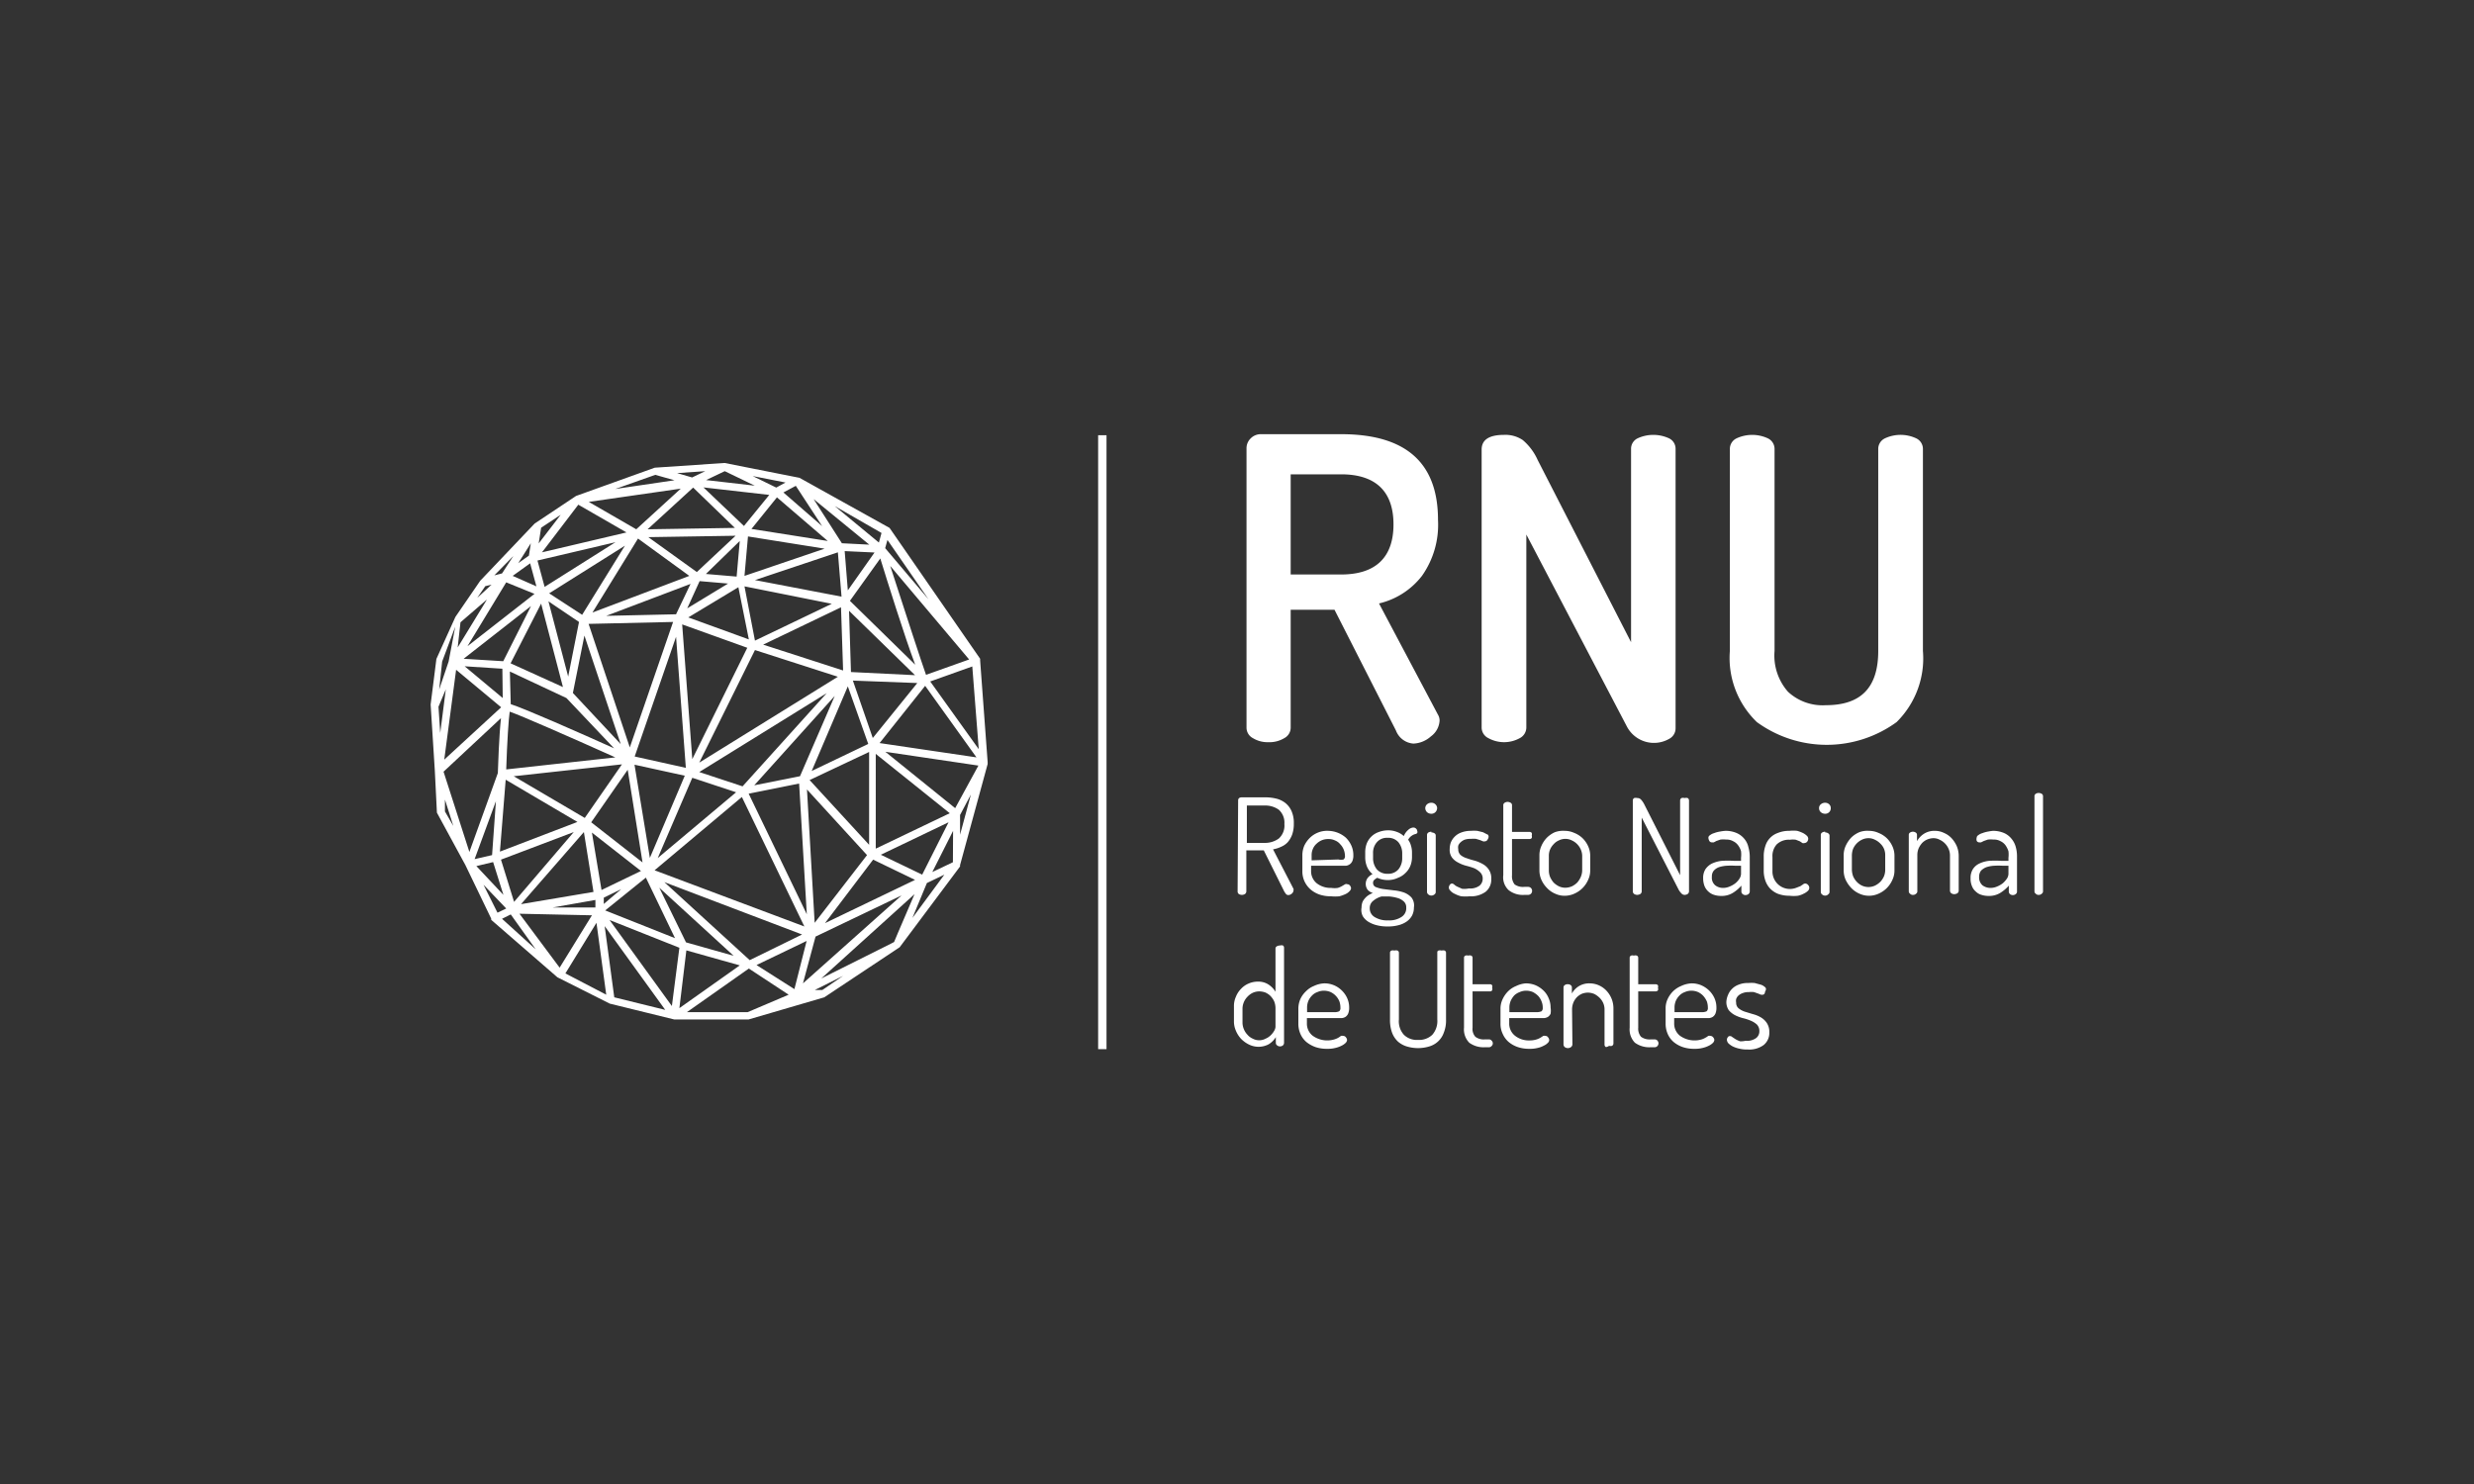 <?xml version="1.0" encoding="UTF-8"?> <svg xmlns="http://www.w3.org/2000/svg" id="Camada_1" data-name="Camada 1" viewBox="0 0 141.73 85.04"><rect x="0" y="0" width="141.73" height="85.04" fill="#333333" stroke="none"/><defs><style>.cls-1{fill:#fff;}</style></defs><title>LOGOS FINAIS</title><rect class="cls-1" x="62.91" y="24.94" width="0.48" height="35.18"></rect><path class="cls-1" d="M70.93,45.87c0-.11.06-.17.19-.18h1.35a2.59,2.59,0,0,1,.63.07,1.37,1.37,0,0,1,.53.25,1.23,1.23,0,0,1,.36.47,1.67,1.67,0,0,1,.13.71,1.89,1.89,0,0,1-.09.62,1.44,1.44,0,0,1-.25.44,1.1,1.1,0,0,1-.38.27,1.84,1.84,0,0,1-.47.15l1.17,2.26a.18.18,0,0,1,0,.1.24.24,0,0,1-.1.18.3.3,0,0,1-.2.08.18.18,0,0,1-.15-.09.87.87,0,0,1-.11-.18L72.4,48.73h-1v2.35a.19.19,0,0,1-.08.15.34.34,0,0,1-.17.05.35.35,0,0,1-.18-.05.18.18,0,0,1-.07-.15Zm.5.29V48.3h1a1.34,1.34,0,0,0,.83-.25,1,1,0,0,0,.32-.83,1,1,0,0,0-.32-.82,1.34,1.34,0,0,0-.83-.24Z"></path><path class="cls-1" d="M76.1,47.61a1.58,1.58,0,0,1,1,.39,1.52,1.52,0,0,1,.31.44,1.32,1.32,0,0,1,.12.57.8.8,0,0,1-.06.34.45.45,0,0,1-.15.18.49.49,0,0,1-.21.08h-2v.28a.89.89,0,0,0,.33.73,1.29,1.29,0,0,0,.83.26,1.26,1.26,0,0,0,.37,0,1.17,1.17,0,0,0,.25-.11l.17-.1a.17.17,0,0,1,.13,0,.19.19,0,0,1,.15.08.29.29,0,0,1,.06.15.27.27,0,0,1-.08.16.72.72,0,0,1-.23.17,2.12,2.12,0,0,1-.36.13,2.28,2.28,0,0,1-.48,0,2,2,0,0,1-.66-.1,1.58,1.58,0,0,1-.52-.3,1.41,1.41,0,0,1-.34-.46,1.38,1.38,0,0,1-.12-.59V49a1.41,1.41,0,0,1,.11-.54,1.6,1.6,0,0,1,.32-.45,1.41,1.41,0,0,1,.46-.3A1.39,1.39,0,0,1,76.1,47.61Zm.57,1.64a.64.64,0,0,0,.3,0,.23.23,0,0,0,.08-.21,1,1,0,0,0-.07-.35.92.92,0,0,0-.2-.31.73.73,0,0,0-.3-.22.85.85,0,0,0-.39-.08.94.94,0,0,0-.37.07,1,1,0,0,0-.3.2.81.81,0,0,0-.21.3.86.86,0,0,0-.07.36v.29Z"></path><path class="cls-1" d="M79.49,50.43a1.45,1.45,0,0,1-.59-.13.91.91,0,0,0-.16.11.23.23,0,0,0-.08.19.25.25,0,0,0,.18.24,1.87,1.87,0,0,0,.44.11l.57.07a2.5,2.5,0,0,1,.57.12,1.13,1.13,0,0,1,.44.29A.74.74,0,0,1,81,52a1,1,0,0,1-.11.47,1,1,0,0,1-.31.34,1.4,1.4,0,0,1-.48.21,2.25,2.25,0,0,1-.6.07,2.4,2.4,0,0,1-.62-.07,1.68,1.68,0,0,1-.49-.2,1,1,0,0,1-.32-.32A.8.8,0,0,1,78,52a.94.94,0,0,1,.05-.3.83.83,0,0,1,.15-.23.91.91,0,0,1,.21-.18,1.34,1.34,0,0,1,.24-.12.64.64,0,0,1-.3-.18.58.58,0,0,1,0-.68.78.78,0,0,1,.28-.22,1.14,1.14,0,0,1-.31-.41,1.42,1.42,0,0,1-.11-.55v-.29a1.4,1.4,0,0,1,.09-.51,1.16,1.16,0,0,1,.26-.39,1.14,1.14,0,0,1,.42-.26,1.53,1.53,0,0,1,.54-.1,1.35,1.35,0,0,1,.5.09,1.15,1.15,0,0,1,.4.24.93.93,0,0,1,.26-.36.47.47,0,0,1,.28-.13.22.22,0,0,1,.17.07.19.19,0,0,1,.06.13.12.12,0,0,1,0,.11.15.15,0,0,1-.09.06.6.6,0,0,0-.21.09.65.65,0,0,0-.22.24,1,1,0,0,1,.16.33,1.32,1.32,0,0,1,.06.39v.29a1.35,1.35,0,0,1-.1.5,1.15,1.15,0,0,1-.28.4,1.17,1.17,0,0,1-.42.27A1.32,1.32,0,0,1,79.49,50.43ZM80.56,52a.44.44,0,0,0-.16-.36.87.87,0,0,0-.37-.19,2.21,2.21,0,0,0-.46-.08l-.42,0a1.23,1.23,0,0,0-.47.24.52.52,0,0,0-.21.44.57.57,0,0,0,.28.5,1.36,1.36,0,0,0,.78.19,1.26,1.26,0,0,0,.75-.19A.59.59,0,0,0,80.56,52Zm-.23-3.11a1,1,0,0,0-.22-.63.77.77,0,0,0-.62-.25.75.75,0,0,0-.61.25.91.91,0,0,0-.22.63v.28a1,1,0,0,0,.22.65.79.79,0,0,0,.62.25.76.76,0,0,0,.61-.25,1,1,0,0,0,.22-.64Z"></path><path class="cls-1" d="M82,46a.32.32,0,0,1,.23.09.3.3,0,0,1,.1.22.34.34,0,0,1-.1.23.32.32,0,0,1-.23.09.37.37,0,0,1-.25-.09.34.34,0,0,1-.1-.23.3.3,0,0,1,.1-.22A.37.37,0,0,1,82,46Zm0,1.7a.35.35,0,0,1,.18.05.15.15,0,0,1,.07.13v3.24a.16.16,0,0,1-.07.13.27.27,0,0,1-.36,0,.19.19,0,0,1-.07-.13V47.84a.17.17,0,0,1,.07-.13A.35.35,0,0,1,82,47.66Z"></path><path class="cls-1" d="M84.15,50.91a.89.89,0,0,0,.61-.16.51.51,0,0,0,.18-.38.5.5,0,0,0-.15-.39,1.2,1.2,0,0,0-.34-.23,4.21,4.21,0,0,0-.46-.14,2,2,0,0,1-.45-.18,1,1,0,0,1-.35-.28.75.75,0,0,1-.14-.5,1.13,1.13,0,0,1,.06-.36,1,1,0,0,1,.21-.33,1,1,0,0,1,.38-.25,1.52,1.52,0,0,1,.56-.1,2.33,2.33,0,0,1,.37,0l.33.08.23.12c.06,0,.09.09.09.14a.35.35,0,0,1-.06.16.17.17,0,0,1-.15.1.19.19,0,0,1-.11,0l-.17-.07-.23-.07a1.39,1.39,0,0,0-.3,0,1,1,0,0,0-.36.05.76.76,0,0,0-.23.15.46.46,0,0,0-.13.19.51.51,0,0,0,0,.2.43.43,0,0,0,.14.34,1,1,0,0,0,.35.18,4.21,4.21,0,0,0,.46.14,2.25,2.25,0,0,1,.45.19,1,1,0,0,1,.35.32.87.87,0,0,1,.14.54.88.88,0,0,1-.32.73,1.41,1.41,0,0,1-.91.26,2.46,2.46,0,0,1-.49,0,1.59,1.59,0,0,1-.37-.14.7.7,0,0,1-.25-.18.26.26,0,0,1-.09-.18.3.3,0,0,1,.05-.15.17.17,0,0,1,.13-.08.22.22,0,0,1,.13.06.7.7,0,0,0,.18.12l.27.12A1.27,1.27,0,0,0,84.15,50.91Z"></path><path class="cls-1" d="M86.62,50.15a.75.75,0,0,0,.15.53.82.82,0,0,0,.56.14h.21a.24.24,0,0,1,.17.07.24.24,0,0,1,0,.32.24.24,0,0,1-.17.07h-.21a1.31,1.31,0,0,1-.9-.27,1,1,0,0,1-.31-.86v-4A.16.16,0,0,1,86.2,46a.33.33,0,0,1,.16-.05.37.37,0,0,1,.18.05.16.16,0,0,1,.08.13v1.54h1a.16.16,0,0,1,.13.06.25.25,0,0,1,0,.15.24.24,0,0,1,0,.14.16.16,0,0,1-.13.06h-1Z"></path><path class="cls-1" d="M89.64,47.61a1.33,1.33,0,0,1,.55.12,1.45,1.45,0,0,1,.47.3,1.52,1.52,0,0,1,.32.46,1.3,1.3,0,0,1,.12.55v.84a1.25,1.25,0,0,1-.12.54,1.52,1.52,0,0,1-.79.79,1.33,1.33,0,0,1-.55.12,1.26,1.26,0,0,1-.55-.12,1.36,1.36,0,0,1-.46-.32,1.59,1.59,0,0,1-.32-.46,1.33,1.33,0,0,1-.12-.55V49a1.29,1.29,0,0,1,.12-.54,1.55,1.55,0,0,1,.31-.46,1.57,1.57,0,0,1,.45-.31A1.39,1.39,0,0,1,89.64,47.61Zm1,1.43a.94.94,0,0,0-.08-.36,1,1,0,0,0-.2-.3,1,1,0,0,0-.31-.22.81.81,0,0,0-.37-.09.82.82,0,0,0-.38.09.84.84,0,0,0-.3.22,1,1,0,0,0-.2.3.92.92,0,0,0-.07.36v.84a1,1,0,0,0,.07.37,1.32,1.32,0,0,0,.2.32,1.16,1.16,0,0,0,.31.22.87.87,0,0,0,.37.08,1,1,0,0,0,.37-.08,1.16,1.16,0,0,0,.31-.22,1.32,1.32,0,0,0,.2-.32,1,1,0,0,0,.08-.37Z"></path><path class="cls-1" d="M96.51,51.28a.25.25,0,0,1-.19-.09,1,1,0,0,1-.15-.2l-2.12-4.14v4.23a.19.19,0,0,1-.08.15.41.41,0,0,1-.18.05.34.34,0,0,1-.17-.05.19.19,0,0,1-.08-.15v-5.2a.16.16,0,0,1,.08-.15.33.33,0,0,1,.17,0,.28.28,0,0,1,.23.1,1.21,1.21,0,0,1,.17.25l2.06,4.07V45.87a.16.16,0,0,1,.08-.14.34.34,0,0,1,.18,0,.33.33,0,0,1,.17,0,.16.16,0,0,1,.08.14v5.21a.19.19,0,0,1-.08.15A.34.34,0,0,1,96.51,51.28Z"></path><path class="cls-1" d="M98.85,47.61a1.57,1.57,0,0,1,.65.13,1.18,1.18,0,0,1,.43.33,1.09,1.09,0,0,1,.23.47,2,2,0,0,1,.08.55v2a.21.21,0,0,1-.07.14.28.28,0,0,1-.18.06.23.23,0,0,1-.16-.06.17.17,0,0,1-.07-.14v-.34a2.16,2.16,0,0,1-.48.41,1.22,1.22,0,0,1-.67.18,1.31,1.31,0,0,1-.41-.06.84.84,0,0,1-.33-.19.87.87,0,0,1-.22-.31,1.25,1.25,0,0,1-.08-.45.93.93,0,0,1,.13-.52,1,1,0,0,1,.36-.32,1.84,1.84,0,0,1,.56-.16,5.46,5.46,0,0,1,.73,0h.39v-.18a1.64,1.64,0,0,0,0-.37,1,1,0,0,0-.16-.33.73.73,0,0,0-.28-.24.76.76,0,0,0-.41-.1,1.55,1.55,0,0,0-.33,0l-.23.08-.15.08-.11,0a.16.16,0,0,1-.15-.09.41.41,0,0,1-.05-.18s0-.09.09-.14a.67.67,0,0,1,.24-.12,1.53,1.53,0,0,1,.34-.09A2.2,2.2,0,0,1,98.85,47.61Zm.89,2h-.32a4.18,4.18,0,0,0-.51,0,1.83,1.83,0,0,0-.43.08.75.75,0,0,0-.3.2.51.51,0,0,0-.11.35.57.57,0,0,0,.19.49.72.72,0,0,0,.47.15.94.94,0,0,0,.36-.08,1.35,1.35,0,0,0,.33-.19,1.1,1.1,0,0,0,.23-.26.54.54,0,0,0,.09-.27Z"></path><path class="cls-1" d="M102.52,51.33a1.9,1.9,0,0,1-.66-.11,1.29,1.29,0,0,1-.46-.31,1.24,1.24,0,0,1-.27-.46,1.7,1.7,0,0,1-.09-.57v-.82a1.79,1.79,0,0,1,.09-.57,1.14,1.14,0,0,1,.72-.76,1.69,1.69,0,0,1,.66-.12,2,2,0,0,1,.45,0,2.2,2.2,0,0,1,.34.13,1,1,0,0,1,.22.16.25.25,0,0,1,.07.16.29.29,0,0,1-.06.17.23.23,0,0,1-.16.08.18.18,0,0,1-.11,0l-.15-.1-.23-.09a1.11,1.11,0,0,0-.34,0,1,1,0,0,0-.76.27,1,1,0,0,0-.24.72v.82a1,1,0,0,0,1.37.94l.23-.09.15-.1a.21.21,0,0,1,.12-.05.21.21,0,0,1,.17.08.23.23,0,0,1,0,.33.84.84,0,0,1-.23.16,1.28,1.28,0,0,1-.35.13A2.16,2.16,0,0,1,102.52,51.33Z"></path><path class="cls-1" d="M104.56,46a.33.33,0,0,1,.23.09.29.29,0,0,1,.09.22.31.31,0,0,1-.32.32.37.37,0,0,1-.25-.09.3.3,0,0,1-.1-.23.27.27,0,0,1,.1-.22A.37.37,0,0,1,104.56,46Zm0,1.7a.29.29,0,0,1,.17.05.16.16,0,0,1,.08.13v3.24a.17.17,0,0,1-.08.13.21.21,0,0,1-.17.07.23.23,0,0,1-.18-.07.16.16,0,0,1-.07-.13V47.84a.15.15,0,0,1,.07-.13A.32.32,0,0,1,104.56,47.66Z"></path><path class="cls-1" d="M107.07,47.61a1.3,1.3,0,0,1,.55.12,1.45,1.45,0,0,1,.47.3,1.52,1.52,0,0,1,.32.46,1.3,1.3,0,0,1,.12.55v.84a1.25,1.25,0,0,1-.12.54,1.52,1.52,0,0,1-.79.79,1.32,1.32,0,0,1-1.1,0,1.47,1.47,0,0,1-.46-.32,1.81,1.81,0,0,1-.32-.46,1.33,1.33,0,0,1-.12-.55V49a1.29,1.29,0,0,1,.12-.54,1.77,1.77,0,0,1,.31-.46,1.49,1.49,0,0,1,.46-.31A1.31,1.31,0,0,1,107.07,47.61ZM108,49a.92.92,0,0,0-.07-.36.9.9,0,0,0-.21-.3,1,1,0,0,0-.31-.22.78.78,0,0,0-.37-.09.85.85,0,0,0-.38.09,1.05,1.05,0,0,0-.5.52,1.15,1.15,0,0,0-.07.36v.84a1.21,1.21,0,0,0,.07.37,1.11,1.11,0,0,0,.21.32,1,1,0,0,0,.3.22.9.9,0,0,0,.74,0,1.16,1.16,0,0,0,.31-.22,1.11,1.11,0,0,0,.21-.32,1,1,0,0,0,.07-.37Z"></path><path class="cls-1" d="M109.84,51.08a.16.16,0,0,1-.07.13.24.24,0,0,1-.18.07.21.21,0,0,1-.17-.07.16.16,0,0,1-.07-.13V47.84a.15.15,0,0,1,.07-.13.29.29,0,0,1,.17-.05.28.28,0,0,1,.16.05.15.15,0,0,1,.07.13v.36a1.22,1.22,0,0,1,.38-.41,1.11,1.11,0,0,1,.65-.18,1.2,1.2,0,0,1,.52.12,1.28,1.28,0,0,1,.43.3,1.66,1.66,0,0,1,.3.46,1.46,1.46,0,0,1,.11.55v2a.19.19,0,0,1-.08.15.41.41,0,0,1-.18.05.33.33,0,0,1-.16-.05.19.19,0,0,1-.08-.15V49a.94.94,0,0,0-.08-.36,1,1,0,0,0-.2-.3,1,1,0,0,0-.31-.22.75.75,0,0,0-.37-.09,1,1,0,0,0-.33.07.91.91,0,0,0-.29.19,1.2,1.2,0,0,0-.21.31,1,1,0,0,0-.08.4Z"></path><path class="cls-1" d="M114.17,47.61a1.6,1.6,0,0,1,.65.13,1.14,1.14,0,0,1,.42.33,1.23,1.23,0,0,1,.24.47,2,2,0,0,1,.07.55v2a.17.17,0,0,1-.07.14.24.24,0,0,1-.17.06.25.25,0,0,1-.17-.06.2.2,0,0,1-.06-.14v-.34a2.16,2.16,0,0,1-.48.41,1.22,1.22,0,0,1-.67.18,1.31,1.31,0,0,1-.41-.06.78.78,0,0,1-.33-.19.77.77,0,0,1-.22-.31,1.06,1.06,0,0,1-.08-.45.93.93,0,0,1,.13-.52.87.87,0,0,1,.36-.32,1.68,1.68,0,0,1,.56-.16,5.35,5.35,0,0,1,.73,0h.39v-.18a1.64,1.64,0,0,0,0-.37,1.26,1.26,0,0,0-.16-.33.73.73,0,0,0-.28-.24.77.77,0,0,0-.42-.1,1.51,1.51,0,0,0-.32,0l-.23.08-.16.08-.1,0a.16.16,0,0,1-.15-.09.31.31,0,0,1,0-.18s0-.09.09-.14a.67.67,0,0,1,.24-.12,1.59,1.59,0,0,1,.33-.09A2.46,2.46,0,0,1,114.17,47.61Zm.89,2h-.32a4.18,4.18,0,0,0-.51,0,1.73,1.73,0,0,0-.43.08.87.87,0,0,0-.31.2.56.56,0,0,0-.11.35.6.6,0,0,0,.19.49.76.76,0,0,0,.48.15.94.94,0,0,0,.36-.08,1.35,1.35,0,0,0,.33-.19,1.38,1.38,0,0,0,.23-.26.54.54,0,0,0,.09-.27Z"></path><path class="cls-1" d="M116.79,45.44a.35.35,0,0,1,.18.05.16.16,0,0,1,.07.14v5.45a.16.16,0,0,1-.07.13.24.24,0,0,1-.18.07.21.21,0,0,1-.17-.07.16.16,0,0,1-.07-.13V45.63a.16.16,0,0,1,.07-.14A.29.29,0,0,1,116.79,45.44Z"></path><path class="cls-1" d="M73.33,54.18a.31.31,0,0,1,.17,0,.16.16,0,0,1,.06.13v5.45a.2.2,0,0,1-.06.14.25.25,0,0,1-.17.06.24.24,0,0,1-.17-.06.17.17,0,0,1-.07-.14v-.33a1.23,1.23,0,0,1-.41.41,1.24,1.24,0,0,1-1.16,0,1.66,1.66,0,0,1-.43-.32,1.56,1.56,0,0,1-.29-.46,1.32,1.32,0,0,1-.11-.55v-.83a1.3,1.3,0,0,1,.11-.56,1.34,1.34,0,0,1,.29-.45,1.25,1.25,0,0,1,.44-.31,1.32,1.32,0,0,1,.53-.11,1.07,1.07,0,0,1,.63.18,1.3,1.3,0,0,1,.38.4V54.36a.15.15,0,0,1,.07-.13A.36.36,0,0,1,73.33,54.18Zm-2.15,4.43a1,1,0,0,0,.08.37,1,1,0,0,0,.21.32.84.84,0,0,0,.3.22.77.77,0,0,0,.36.09.75.75,0,0,0,.37-.09.93.93,0,0,0,.3-.2,1.13,1.13,0,0,0,.2-.26.52.52,0,0,0,.07-.21V57.78a1.07,1.07,0,0,0-.08-.41,1.16,1.16,0,0,0-.22-.31,1,1,0,0,0-.29-.19,1.06,1.06,0,0,0-.34-.06.91.91,0,0,0-.37.08,1,1,0,0,0-.3.22,1,1,0,0,0-.29.67Z"></path><path class="cls-1" d="M75.85,56.35a1.4,1.4,0,0,1,1,.39,1.43,1.43,0,0,1,.32.44,1.31,1.31,0,0,1,.12.56.85.85,0,0,1-.06.35.45.45,0,0,1-.15.18.48.48,0,0,1-.21.07h-2v.29a.88.88,0,0,0,.33.72,1.43,1.43,0,0,0,1.21.22,1.18,1.18,0,0,0,.25-.1,1.11,1.11,0,0,0,.16-.11.27.27,0,0,1,.13,0,.19.19,0,0,1,.16.09.24.24,0,0,1,.06.15.27.27,0,0,1-.08.16.84.84,0,0,1-.23.16,1.51,1.51,0,0,1-.36.13,1.77,1.77,0,0,1-.48.05,2,2,0,0,1-.66-.1,1.75,1.75,0,0,1-.52-.29,1.28,1.28,0,0,1-.34-.46,1.46,1.46,0,0,1-.12-.6v-.85a1.41,1.41,0,0,1,.11-.54,1.42,1.42,0,0,1,.32-.45,1.33,1.33,0,0,1,.46-.31A1.56,1.56,0,0,1,75.85,56.35ZM76.41,58a.66.66,0,0,0,.31-.05.25.25,0,0,0,.07-.21,1.09,1.09,0,0,0-.06-.36,1,1,0,0,0-.2-.31,1,1,0,0,0-.3-.22,1,1,0,0,0-.39-.08.91.91,0,0,0-.37.08.77.77,0,0,0-.3.19,1,1,0,0,0-.21.3,1,1,0,0,0-.08.37V58Z"></path><path class="cls-1" d="M82.34,54.61c0-.07,0-.12.07-.14a.35.35,0,0,1,.18,0,.34.34,0,0,1,.17,0,.14.14,0,0,1,.08.14v3.81a1.88,1.88,0,0,1-.13.76,1.24,1.24,0,0,1-.34.51,1.27,1.27,0,0,1-.51.28,2.22,2.22,0,0,1-1.25,0,1.38,1.38,0,0,1-.52-.28,1.34,1.34,0,0,1-.34-.51,2.09,2.09,0,0,1-.12-.76V54.61a.14.14,0,0,1,.08-.14.34.34,0,0,1,.17,0,.35.35,0,0,1,.18,0,.14.14,0,0,1,.08.14v3.81a1.15,1.15,0,0,0,.29.88,1.06,1.06,0,0,0,.81.29,1.09,1.09,0,0,0,.81-.29,1.19,1.19,0,0,0,.29-.88Z"></path><path class="cls-1" d="M84.36,58.89a.67.67,0,0,0,.16.52.79.79,0,0,0,.55.15h.22a.19.19,0,0,1,.16.07.21.21,0,0,1,.07.15.2.2,0,0,1-.07.16.19.19,0,0,1-.16.07h-.22a1.38,1.38,0,0,1-.9-.26,1.09,1.09,0,0,1-.3-.86v-4a.13.13,0,0,1,.08-.13.24.24,0,0,1,.16,0,.26.26,0,0,1,.17,0,.13.13,0,0,1,.08.13V56.4h1a.14.14,0,0,1,.12.06.19.19,0,0,1,0,.14.2.2,0,0,1,0,.15.14.14,0,0,1-.12.06h-1Z"></path><path class="cls-1" d="M87.4,56.35a1.49,1.49,0,0,1,.55.1,1.51,1.51,0,0,1,.45.29,1.25,1.25,0,0,1,.31.44,1.31,1.31,0,0,1,.12.56,1.08,1.08,0,0,1,0,.35.45.45,0,0,1-.15.18.52.52,0,0,1-.22.07h-2v.29a.88.88,0,0,0,.33.72,1.27,1.27,0,0,0,.83.27,1.3,1.3,0,0,0,.38-.05,1.08,1.08,0,0,0,.24-.1l.17-.11a.27.27,0,0,1,.13,0,.18.18,0,0,1,.15.09.24.24,0,0,1,.06.15.22.22,0,0,1-.08.16.71.71,0,0,1-.23.16,1.28,1.28,0,0,1-.35.13,1.82,1.82,0,0,1-.48.05,2,2,0,0,1-.66-.1,1.63,1.63,0,0,1-.52-.29,1.28,1.28,0,0,1-.34-.46,1.32,1.32,0,0,1-.13-.6v-.85a1.25,1.25,0,0,1,.12-.54,1.57,1.57,0,0,1,.31-.45,1.38,1.38,0,0,1,.47-.31A1.55,1.55,0,0,1,87.4,56.35ZM88,58a.73.73,0,0,0,.31-.05.25.25,0,0,0,.07-.21.89.89,0,0,0-.07-.36,1,1,0,0,0-.19-.31,1.29,1.29,0,0,0-.3-.22,1,1,0,0,0-.39-.08.87.87,0,0,0-.37.08.89.89,0,0,0-.31.19,1.21,1.21,0,0,0-.2.3,1,1,0,0,0-.08.37V58Z"></path><path class="cls-1" d="M90.08,59.81A.21.21,0,0,1,90,60a.3.3,0,0,1-.36,0,.21.21,0,0,1-.07-.14V56.58a.16.16,0,0,1,.07-.13.27.27,0,0,1,.18-.05.24.24,0,0,1,.16.05.16.16,0,0,1,.07.13v.35a1.16,1.16,0,0,1,.37-.4,1.13,1.13,0,0,1,.65-.18,1.31,1.31,0,0,1,.52.11,1.35,1.35,0,0,1,.44.31,1.51,1.51,0,0,1,.29.45,1.47,1.47,0,0,1,.11.56v2a.16.16,0,0,1-.08.15.34.34,0,0,1-.17,0A.37.37,0,0,1,92,60a.16.16,0,0,1-.08-.15v-2a.92.92,0,0,0-.07-.36,1,1,0,0,0-.21-.31,1.29,1.29,0,0,0-.3-.22,1,1,0,0,0-.37-.08,1,1,0,0,0-.33.06,1,1,0,0,0-.29.19,1,1,0,0,0-.21.31,1.07,1.07,0,0,0-.08.41Z"></path><path class="cls-1" d="M93.85,58.89a.72.72,0,0,0,.16.52.82.82,0,0,0,.56.15h.21a.21.21,0,0,1,.17.07.24.24,0,0,1,.06.15.23.23,0,0,1-.06.16.21.21,0,0,1-.17.07h-.21a1.41,1.41,0,0,1-.91-.26,1.09,1.09,0,0,1-.3-.86v-4a.13.13,0,0,1,.08-.13.25.25,0,0,1,.16,0,.26.26,0,0,1,.17,0,.13.13,0,0,1,.08.13V56.4h1a.18.18,0,0,1,.13.06.24.24,0,0,1,0,.14.25.25,0,0,1,0,.15.18.18,0,0,1-.13.06h-1Z"></path><path class="cls-1" d="M96.9,56.35a1.4,1.4,0,0,1,.54.1,1.51,1.51,0,0,1,.45.29,1.43,1.43,0,0,1,.32.44,1.31,1.31,0,0,1,.12.56.85.85,0,0,1-.06.35.45.45,0,0,1-.15.18.48.48,0,0,1-.21.07h-2v.29a.88.88,0,0,0,.33.72,1.43,1.43,0,0,0,1.21.22.91.91,0,0,0,.24-.1.83.83,0,0,0,.17-.11.27.27,0,0,1,.13,0,.21.21,0,0,1,.16.09.24.24,0,0,1,.06.15.27.27,0,0,1-.08.16.84.84,0,0,1-.23.16,1.51,1.51,0,0,1-.36.13,1.77,1.77,0,0,1-.48.05,2,2,0,0,1-.66-.1,1.63,1.63,0,0,1-.52-.29,1.28,1.28,0,0,1-.34-.46,1.46,1.46,0,0,1-.12-.6v-.85a1.24,1.24,0,0,1,.11-.54,1.57,1.57,0,0,1,.31-.45,1.48,1.48,0,0,1,.47-.31A1.56,1.56,0,0,1,96.9,56.35ZM97.46,58a.66.66,0,0,0,.31-.05.25.25,0,0,0,.07-.21,1.09,1.09,0,0,0-.06-.36,1.27,1.27,0,0,0-.2-.31,1,1,0,0,0-.3-.22,1,1,0,0,0-.39-.08.91.91,0,0,0-.37.08.77.77,0,0,0-.3.19,1,1,0,0,0-.21.3,1,1,0,0,0-.08.37V58Z"></path><path class="cls-1" d="M100,59.64a.89.89,0,0,0,.61-.16.48.48,0,0,0,.18-.38.53.53,0,0,0-.14-.39,1.23,1.23,0,0,0-.35-.22,2.76,2.76,0,0,0-.46-.15,2.2,2.2,0,0,1-.45-.17,1.2,1.2,0,0,1-.35-.28.82.82,0,0,1-.14-.5A1.19,1.19,0,0,1,99,57a1,1,0,0,1,.22-.33,1,1,0,0,1,.37-.24,1.34,1.34,0,0,1,.56-.1,2.31,2.31,0,0,1,.37,0l.33.09a.55.55,0,0,1,.23.12.17.17,0,0,1,.09.13.35.35,0,0,1-.06.17A.15.15,0,0,1,101,57l-.12,0-.17-.07-.23-.08a1.23,1.23,0,0,0-.29,0,.9.9,0,0,0-.36.06.69.69,0,0,0-.24.14.49.49,0,0,0-.13.2.51.51,0,0,0,0,.2.41.41,0,0,0,.14.33,1.17,1.17,0,0,0,.35.19l.46.14a1.77,1.77,0,0,1,.45.18,1.07,1.07,0,0,1,.35.32.92.92,0,0,1,.15.55.89.89,0,0,1-.32.72,1.39,1.39,0,0,1-.91.26,1.85,1.85,0,0,1-.49-.05,1.53,1.53,0,0,1-.38-.13,1.08,1.08,0,0,1-.25-.18.34.34,0,0,1-.08-.19.23.23,0,0,1,.05-.15.13.13,0,0,1,.12-.07.18.18,0,0,1,.13.05l.18.12a1.46,1.46,0,0,0,.28.13A1.27,1.27,0,0,0,100,59.64Z"></path><path class="cls-1" d="M56.15,37.85l0-.1-5.19-7.5L45.8,27.38l-4.29-.85-4,.27L33,28.42,30.63,30l-3.12,3.28-1.42,2.07L25,37.76l-.33,2.61.24,3.79.12,2.41,1.63,3,1.48,3.07,0,.07L31.93,56l3,1.51,3.7.91,4.25,0,4.34-1.27,4.32-2.87L55,49.65l0-.08,1.58-5.79,0-.11Zm-7.4.66L48.64,35l3.78,3.69Zm3.8.63L50,42.29,48.86,39Zm-3.86-4.71L50.43,32c.37,1.2,1.38,4.44,2,6.09Zm-.12-.6-.18-2.25,1.71.08Zm0,5.5,1.17,3.3-3.24,1.55Zm1.22,3.76v5.32L46.38,44.7Zm-6.89-6.45-3.47-1.26,2.87-1.73ZM42.65,33l.2-2.26,4.39.7Zm0,.6,5,1-4.4,2.11Zm-3.57,2.18,3.73,1.34-3.15,6.38ZM39.29,44l-2.93-.65,2.37-6.86Zm.08-9.14.71-1.56,1.63.14Zm2.83-1.82-1.76-.15L42.38,31Zm-2.28-.26-2.78-2,5-.08Zm-1.19,2.42-4,.09,4.83-1.83Zm-.17.44-2.48,7.19-2.36-7.08Zm-3,7-2.74-2.93.66-3.29Zm-.38.24c-2-.9-5.08-2.26-5.92-2.53l-.05-1.87L32.45,40Zm.08.52L29,44.09c.05-1.57.14-2.93.2-3.31C29.84,41,32.58,42.2,35.25,43.4Zm.37.4-2.13,3.07-4.07-2.39Zm.33.31.85,5.31-2.94-2.3Zm.39-.29,2.88.63-2,4.71Zm3.31.75,2.51.83-4.49,3.77Zm.4-.33,7.3-4.52-4.82,5.34Zm0-.54,3.19-6.45L48,38.78Zm3.66-6.76,4.46-2.14.12,3.62Zm-.47-3.7L48,31.65l.21,2.54Zm-.2-2.93,1.46-1.81L47.42,31Zm-.43-.17L40.3,27.93l3.77.43Zm-.52.11-5,.08,2.61-2.39ZM39.49,33l-5.55,2.1,2.61-4.24Zm-6.14,2.23L31.46,34l4.34-2.73Zm-.18.41-.62,3.13-1.13-4.31Zm-.92,3.73-3-1.36L31,34.59Zm-1.83-4.64-1.59,3.16-2.27-.14Zm-3.64,2.3L29,33.37l1.62.66Zm2,1.29L28.8,40l-2.18-1.82Zm.19,6.36,4.11,2.42L28.64,48.8Zm3.9,3-3.42,4-.75-2.42Zm.58,0L34,51.11l-4.15.7Zm.66,3.89V52l-2.44,0Zm-.2-3.86,2.81,2.2L34.46,51Zm1.68,3.24-1,.85v-.36ZM37,50.29l1.67,3.47-4-1.59Zm.77.58,4.26,3.9L39.3,54Zm.29-.32,7.89,3-3,1.47Zm-.56-.68,5-4.2,3.58,7.42Zm5.39-4.39,2.89-.58.44,7.49Zm2.94-1L43.21,45l4.61-5.12ZM49.67,49l-3,3.88-.44-7.64Zm.35.26,2.4,1.16L47.26,52.9Zm.44-.28,3.88-1.86-1.51,3Zm-.29-.35V43.2l4.24,3.4ZM53,39.3l2.94,4.1-5.55-.82ZM51,32.43l4.52,5.36-2.47.88C52.81,38,51.9,35.22,51,32.43Zm-.16-1.49,2.35,3.4-2.48-2.93Zm-.34-.4-.15.55L47.82,29Zm-.7.67-1.57-.08L46.61,28.6ZM47.1,30.15l-2.22-1.93.71-.38ZM45,27.65l-.53.29-1.35-.66ZM41.52,27l1.72.83-2.79-.32ZM40.4,27l-.75.36-.86-.25Zm-2.86.21,1.1.31-3.39.5ZM39,28l-2.55,2.33-2.72-1.57Zm-5.87.92,2.76,1.59-4.84,1.14ZM31,30.24l1.12-.74-1.26,1.64Zm4.26.83-4.06,2.56-.41-1.51ZM30.73,33.6,29.37,33l1-.72Zm-.32-2.47-.11.71-.61.43Zm-1,.73-.65,1-.44.11ZM27.8,33.59l.36-.09c-.27.25-.55.52-.82.76Zm-1.42,2.07,1.52-1.31L26.22,37.1Zm-.25,2.72,2.58,2.15-3.26,3Zm-.8-.47.75-2-.38,2-.54,1.6Zm-.21,2.59.42-1L25.22,42Zm.37,6,0-.68.48,1.51Zm-.08-2.28,3.29-3.07c-.11,1-.17,2.82-.18,3.15l-1.63,4.52Zm3,1.69L28.19,49l-1,.23Zm-.16,3.49.59,1.88-1.55-1.65ZM27.7,50.7,29,52.06l-.5.24Zm1.06,1.95.5-.25,1.43,2Zm1-.29,4.15.09-1.85,3Zm2.63,3.42,1.78-2.9L34.73,57Zm2.8,1.37-.55-4.08,3.47,4.8Zm3.3.5-3.57-4.93,4,1.59Zm.83-3.19,3.06.86-3.46,2.45ZM42.83,58l-3.48,0,3.55-2.5L45.18,57Zm.51-2.7,2.87-1.38-.7,2.76Zm3.38-1.63,4.93-2.36L46,56.35Zm.39,3.06-.43,0,1.62-.81Zm4.32-3.25-.21.5-.17.09-4,2,5.34-4.83Zm.84-.88c.28-.68.59-1.43.83-2l1-.48Zm2.32-3.19-1.18.56,1.19-2.36ZM55,47.83V46.7l.62-1.17Zm-.28-1.52-4-3.23,5.33.79Zm-1.43-7.26,2.41-.86.37,4.74Z"></path><path class="cls-1" d="M71.41,41.69v-16a.78.78,0,0,1,.24-.57.81.81,0,0,1,.6-.24h4.58c3.7,0,5.55,1.63,5.55,4.91A5.08,5.08,0,0,1,81.46,33,4.37,4.37,0,0,1,79,34.58l3.37,6.36a.65.65,0,0,1,.1.36,1.2,1.2,0,0,1-.5.9,1.59,1.59,0,0,1-1,.41,1.16,1.16,0,0,1-1-.75l-3.52-6.92H73.94v6.75a.68.68,0,0,1-.37.61,1.64,1.64,0,0,1-.91.23,1.61,1.61,0,0,1-.88-.23A.68.68,0,0,1,71.41,41.69Zm2.53-8.77h2.89c2,0,3-1,3-2.87s-1-2.87-3-2.87H73.94Z"></path><path class="cls-1" d="M84.88,41.69V25.76c0-.56.43-.84,1.28-.84a1.77,1.77,0,0,1,1.08.3,3.22,3.22,0,0,1,.85,1.14L93.44,36.8V25.73a.66.66,0,0,1,.37-.61,2.15,2.15,0,0,1,1.81,0,.66.66,0,0,1,.37.61v16a.68.68,0,0,1-.37.61,1.75,1.75,0,0,1-2.42-.71l-5.76-11V41.69a.69.69,0,0,1-.38.61,1.86,1.86,0,0,1-1.79,0A.68.68,0,0,1,84.88,41.69Z"></path><path class="cls-1" d="M99.1,37.3V25.73a.67.67,0,0,1,.38-.61,2.13,2.13,0,0,1,1.8,0,.67.67,0,0,1,.38.61V37.3a3.14,3.14,0,0,0,.77,2.34,2.91,2.91,0,0,0,2.17.77c2,0,3-1,3-3.11V25.73a.67.67,0,0,1,.38-.61,2.12,2.12,0,0,1,1.8,0,.67.67,0,0,1,.38.61V37.3a5.13,5.13,0,0,1-1.51,4.08,6.8,6.8,0,0,1-8,0A5.1,5.1,0,0,1,99.1,37.3Z"></path></svg> 